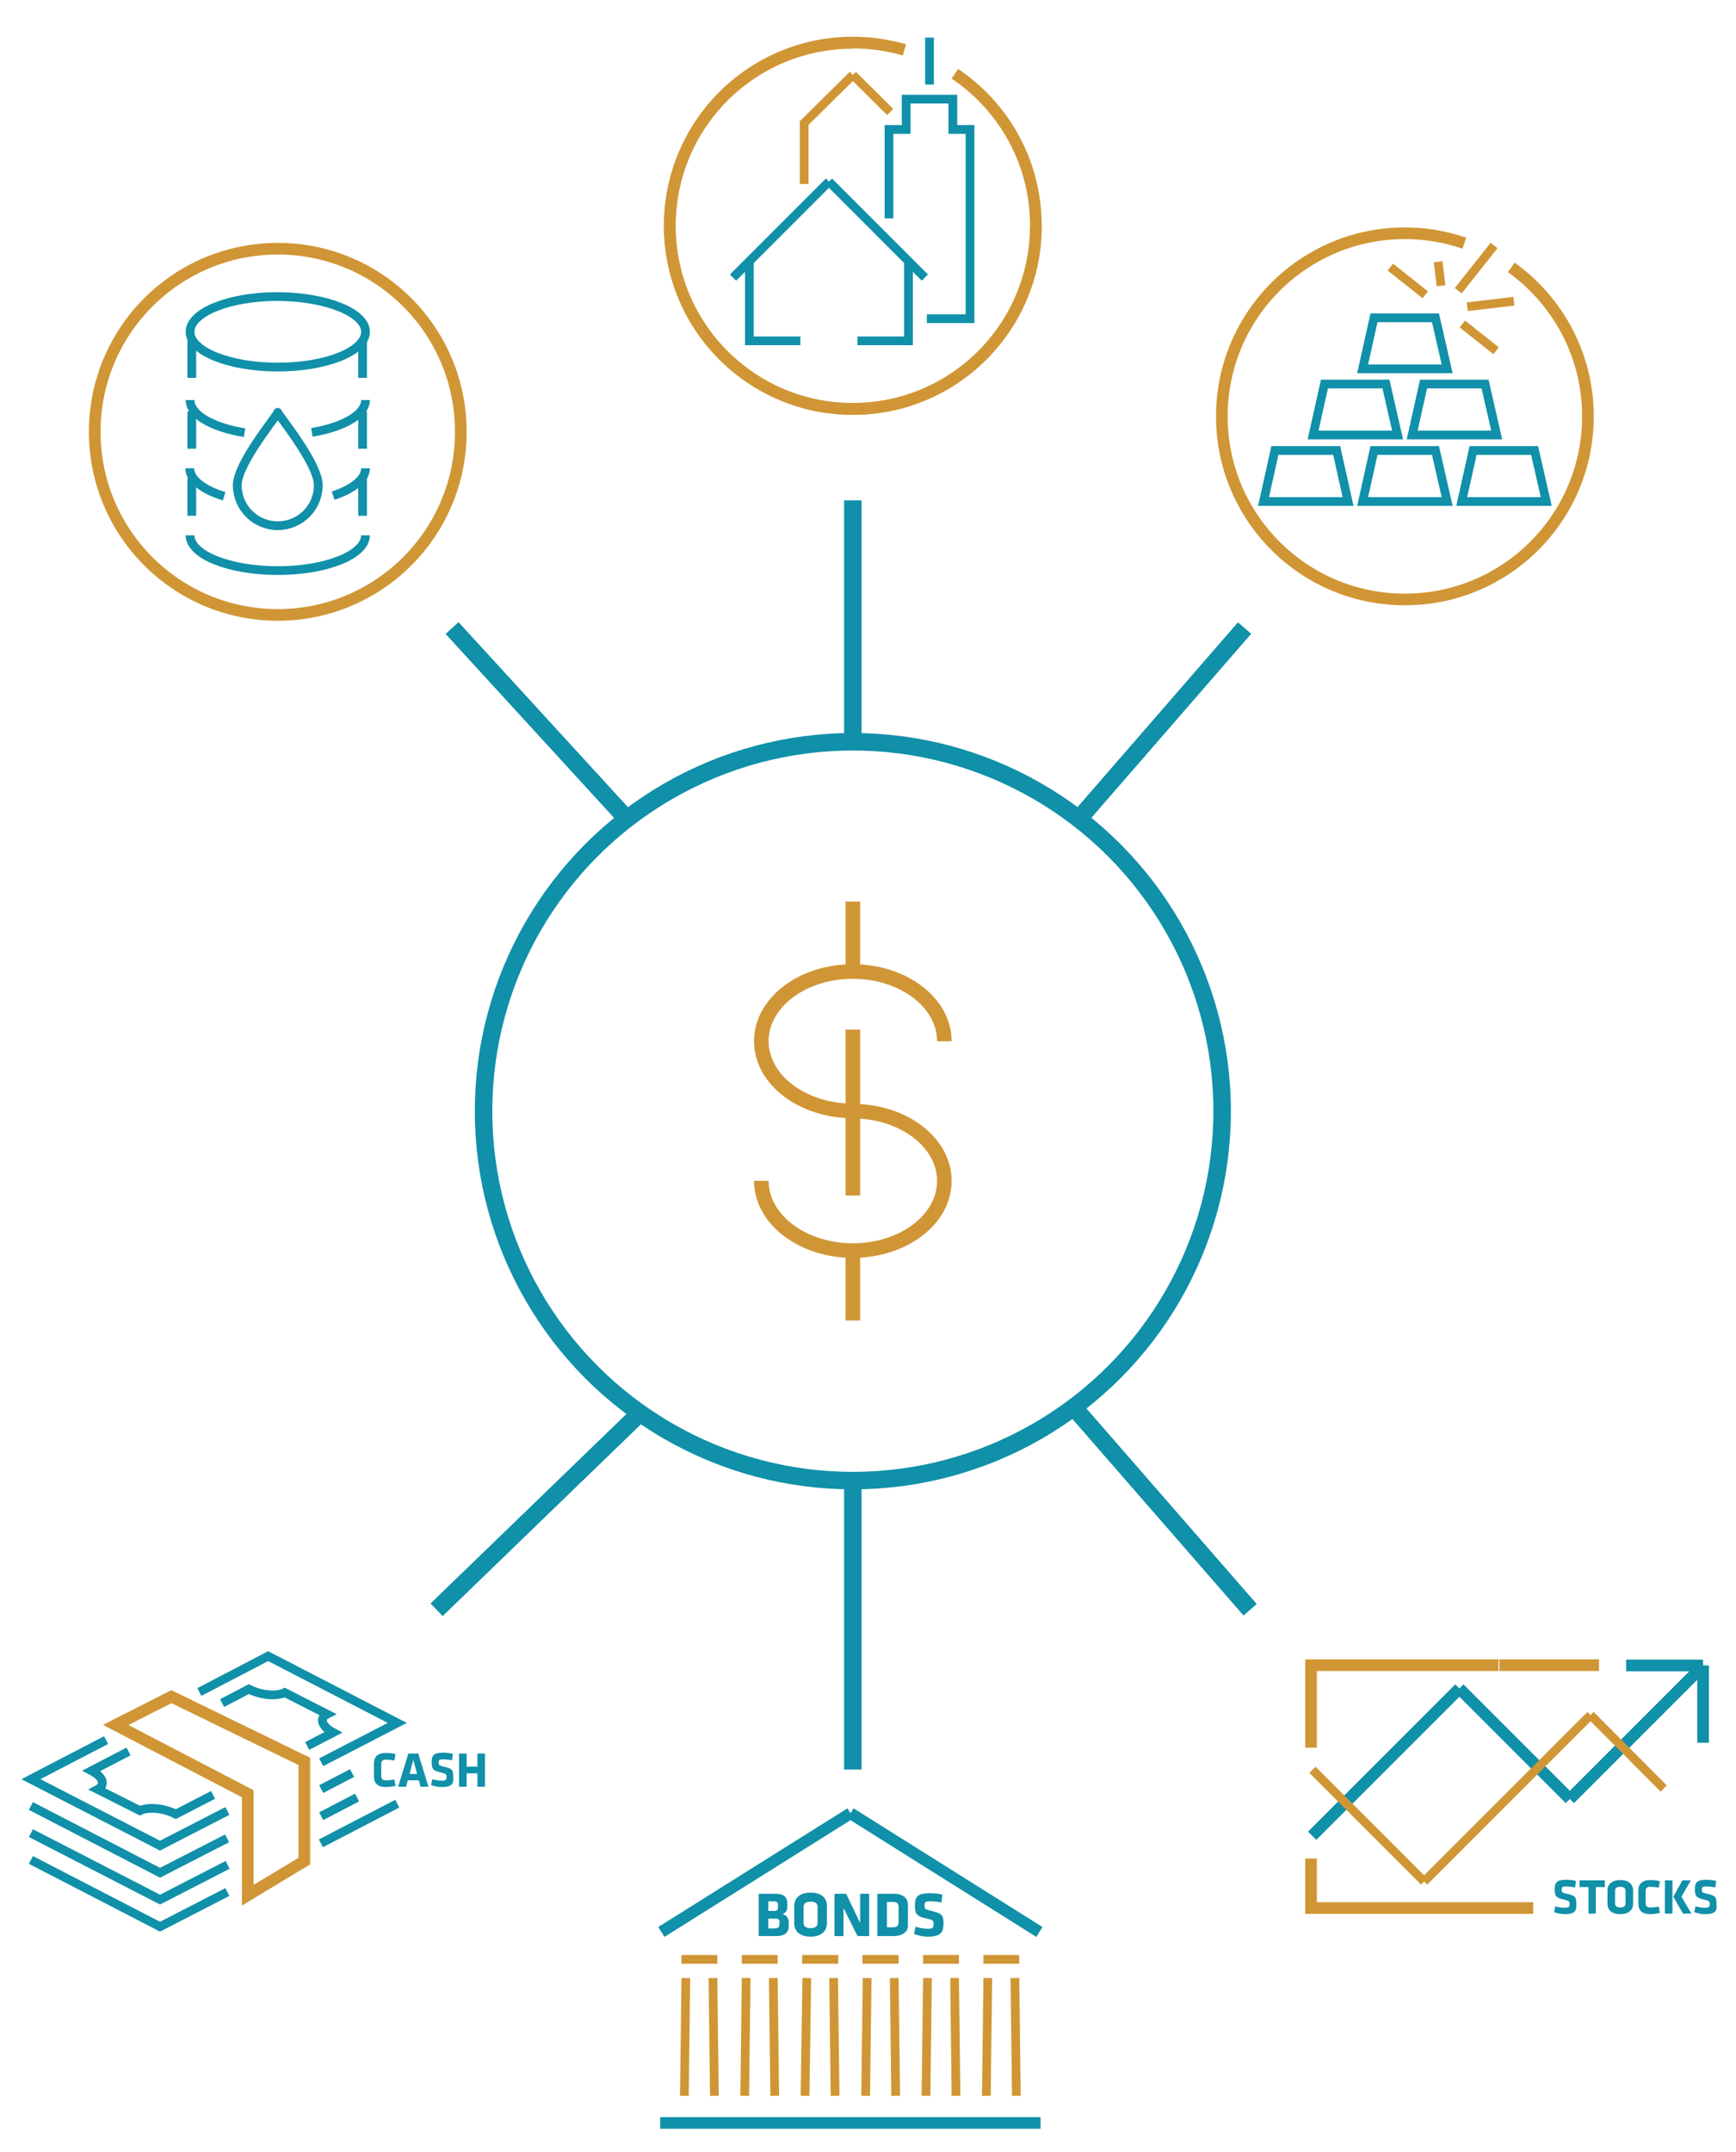 <?xml version="1.0" encoding="utf-8"?>
<!-- Generator: Adobe Illustrator 22.0.1, SVG Export Plug-In . SVG Version: 6.00 Build 0)  -->
<svg version="1.1" id="Layer_1" xmlns="http://www.w3.org/2000/svg" xmlns:xlink="http://www.w3.org/1999/xlink" x="0px" y="0px"
	 viewBox="0 0 595.6 738" style="enable-background:new 0 0 595.6 738;" xml:space="preserve">
<style type="text/css">
	.st0{fill:none;stroke:#D09635;stroke-width:4;stroke-miterlimit:10;}
	.st1{fill:none;stroke:#1090A9;stroke-width:3;stroke-miterlimit:10;}
	.st2{fill:none;stroke:#D09635;stroke-width:3;stroke-miterlimit:10;}
	.st3{fill:none;stroke:#B855AC;stroke-width:3;stroke-linecap:round;stroke-linejoin:round;stroke-miterlimit:10;}
	.st4{fill:#1090A9;}
	.st5{fill:none;stroke:#1090A9;stroke-width:4;stroke-miterlimit:10;}
	.st6{fill:none;stroke:#D09635;stroke-width:5;stroke-miterlimit:10;}
	.st7{fill:none;stroke:#1090A9;stroke-width:6;stroke-miterlimit:10;}
</style>
<path class="st0" d="M327.6,25.3c16.8,11.3,27.8,30.4,27.8,52.1c0,34.7-28.1,62.8-62.8,62.8c-34.7,0-62.8-28.1-62.8-62.8
	c0-34.7,28.1-62.8,62.8-62.8c6.1,0,12.1,0.9,17.7,2.5"/>
<line class="st1" x1="284.4" y1="62.3" x2="251.5" y2="95.2"/>
<line class="st1" x1="284.4" y1="62.3" x2="317.3" y2="95.2"/>
<polyline class="st1" points="257.1,89.9 257.1,116.9 274.6,116.9 "/>
<polyline class="st1" points="311.7,89.9 311.7,116.9 294.2,116.9 "/>
<polyline class="st2" points="292.6,25.7 275.9,42.2 275.9,63.1 "/>
<line class="st2" x1="305.4" y1="38.4" x2="292.6" y2="25.7"/>
<line class="st1" x1="318.9" y1="12.9" x2="318.9" y2="29"/>
<polyline class="st1" points="318,109.3 332.8,109.3 332.8,44.4 326.9,44.4 326.9,34 310.9,34 310.9,44.4 305,44.4 305,74.9 "/>
<path class="st0" d="M355.4,77.5c0,34.7-28.1,62.8-62.8,62.8c-34.7,0-62.8-28.1-62.8-62.8c0-34.7,28.1-62.8,62.8-62.8"/>
<path class="st0" d="M518.5,91.7c15.9,11.4,26.3,30,26.3,51.1c0,34.7-28.1,62.8-62.8,62.8c-34.7,0-62.8-28.1-62.8-62.8
	c0-34.7,28.1-62.8,62.8-62.8c7.1,0,14,1.2,20.4,3.4"/>
<polygon class="st1" points="496.5,126.5 467.5,126.5 471.4,109 492.5,109 "/>
<polygon class="st1" points="513.5,149.2 484.5,149.2 488.4,131.7 509.5,131.7 "/>
<polygon class="st1" points="479.5,149.2 450.5,149.2 454.4,131.7 475.5,131.7 "/>
<polygon class="st1" points="530.5,172 501.5,172 505.4,154.5 526.5,154.5 "/>
<polygon class="st1" points="496.5,172 467.5,172 471.4,154.5 492.5,154.5 "/>
<polygon class="st1" points="462.5,172 433.5,172 437.4,154.5 458.6,154.5 "/>
<line class="st2" x1="493.4" y1="89.8" x2="494.4" y2="98"/>
<line class="st2" x1="503.4" y1="105.2" x2="519.4" y2="103.3"/>
<line class="st2" x1="477" y1="91.6" x2="489" y2="101.1"/>
<line class="st2" x1="501.7" y1="111.1" x2="513.3" y2="120.3"/>
<line class="st2" x1="500.3" y1="99.7" x2="512.6" y2="84.2"/>
<path class="st3" d="M32.5,148.1c0-34.7,28.1-62.8,62.8-62.8c34.7,0,62.8,28.1,62.8,62.8c0,34.7-28.1,62.8-62.8,62.8
	C60.6,210.9,32.5,182.8,32.5,148.1z"/>
<path class="st0" d="M32.5,148.1c0-34.7,28.1-62.8,62.8-62.8c34.7,0,62.8,28.1,62.8,62.8c0,34.7-28.1,62.8-62.8,62.8
	C60.6,210.9,32.5,182.8,32.5,148.1z"/>
<g>
	<path class="st1" d="M76.9,170.2c-7.2-2.2-11.8-5.7-11.8-9.6"/>
	<path class="st1" d="M125.4,160.6c0,3.8-4.3,7.1-11.1,9.4"/>
	<path class="st1" d="M125.4,183.6c0,6.7-13.5,12.1-30.1,12.1c-16.6,0-30.1-5.4-30.1-12.1"/>
	<line class="st1" x1="65.8" y1="176.9" x2="65.8" y2="164"/>
	<line class="st1" x1="124.4" y1="176.9" x2="124.4" y2="164"/>
	<path class="st1" d="M125.4,113.8c0,6.7-13.5,12.1-30.1,12.1c-16.6,0-30.1-5.4-30.1-12.1c0-6.7,13.5-12.1,30.1-12.1
		C111.9,101.8,125.4,107.2,125.4,113.8z"/>
	<path class="st1" d="M83.9,148.4c-11-1.8-18.7-6.1-18.7-11.2"/>
	<path class="st1" d="M125.4,137.2c0,5-7.6,9.3-18.4,11.1"/>
	<line class="st1" x1="65.8" y1="129.6" x2="65.8" y2="116.8"/>
	<line class="st1" x1="124.4" y1="129.6" x2="124.4" y2="116.8"/>
	<line class="st1" x1="65.8" y1="153.9" x2="65.8" y2="141.1"/>
	<line class="st1" x1="124.4" y1="153.9" x2="124.4" y2="141.1"/>
	<path class="st1" d="M109.2,166.4c0,7.7-6.2,13.9-13.9,13.9s-13.9-6.2-13.9-13.9s14.6-25,13.9-25
		C94.6,141.3,109.2,158.7,109.2,166.4z"/>
</g>
<g>
	<path class="st4" d="M266.5,664h-6.2v-14.5h5.7c3,0,4.1,1.2,4.1,3.2v1.5c0,1-0.5,1.8-1.6,2.3c1.2,0.3,2.1,1.3,2.1,2.7v1.4
		C270.7,662.5,269.4,664,266.5,664z M266.9,653.1c0-0.6-0.4-1-1.3-1h-2v3.3h2c0.9,0,1.3-0.4,1.3-1V653.1z M267.5,659.2
		c0-0.8-0.5-1.2-1.4-1.2h-2.5v3.4h2c1,0,1.8-0.2,1.8-1.3V659.2z"/>
	<path class="st4" d="M283.7,659.7c0,2.2-1.5,4.5-5.6,4.5c-4.1,0-5.6-2.2-5.6-4.5v-6.1c0-2.2,1.5-4.5,5.6-4.5c4.1,0,5.6,2.2,5.6,4.5
		V659.7z M280.5,654c0-1.1-0.7-1.8-2.4-1.8s-2.4,0.7-2.4,1.8v5.5c0,1.1,0.7,1.8,2.4,1.8s2.4-0.7,2.4-1.8V654z"/>
	<path class="st4" d="M289.4,654.4v9.6h-3.1v-14.5h4l4.8,10v-10h3.1V664h-4L289.4,654.4z"/>
	<path class="st4" d="M306.6,664H301v-14.5h5.6c3.6,0,4.9,1.8,4.9,3.8v7C311.6,662.1,310.2,664,306.6,664z M308.3,654.1
		c0-1.1-0.4-1.8-2-1.8h-2v8.7h2c1.6,0,2-0.6,2-1.8V654.1z"/>
	<path class="st4" d="M318.3,664.2c-1.7,0-3.4-0.4-4.7-0.9l0.5-2.5c1.3,0.4,2.7,0.7,4.2,0.7c1.7,0,2-0.3,2-1.5c0-1.3-0.1-1.5-2.4-2
		c-3.5-0.8-4-1.5-4-4.6c0-2.9,1-4.1,5-4.1c1.3,0,2.8,0.1,4.4,0.5l-0.3,2.7c-1.7-0.3-2.7-0.4-4-0.4c-1.5,0-1.8,0.3-1.8,1.3
		c0,1.4,0.1,1.4,2.4,2c3.9,0.9,4.1,1.7,4.1,4.6C323.6,662.8,322.7,664.2,318.3,664.2z"/>
</g>
<line class="st5" x1="226.5" y1="728.1" x2="357" y2="728.1"/>
<line class="st5" x1="226.9" y1="662.6" x2="291.8" y2="621.9"/>
<line class="st5" x1="356.6" y1="662.6" x2="291.8" y2="621.9"/>
<g>
	<g>
		<line class="st2" x1="235.3" y1="678.4" x2="234.8" y2="718.8"/>
		<line class="st2" x1="244.6" y1="678.4" x2="245.1" y2="718.8"/>
	</g>
	<line class="st2" x1="233.8" y1="672" x2="246.1" y2="672"/>
</g>
<g>
	<g>
		<line class="st2" x1="256" y1="678.4" x2="255.5" y2="718.8"/>
		<line class="st2" x1="265.3" y1="678.4" x2="265.8" y2="718.8"/>
	</g>
	<line class="st2" x1="254.5" y1="672" x2="266.8" y2="672"/>
</g>
<g>
	<g>
		<line class="st2" x1="276.8" y1="678.4" x2="276.2" y2="718.8"/>
		<line class="st2" x1="286" y1="678.4" x2="286.5" y2="718.8"/>
	</g>
	<line class="st2" x1="275.2" y1="672" x2="287.6" y2="672"/>
</g>
<g>
	<g>
		<line class="st2" x1="297.5" y1="678.4" x2="297" y2="718.8"/>
		<line class="st2" x1="306.8" y1="678.4" x2="307.3" y2="718.8"/>
	</g>
	<line class="st2" x1="295.9" y1="672" x2="308.3" y2="672"/>
</g>
<g>
	<g>
		<line class="st2" x1="318.2" y1="678.4" x2="317.7" y2="718.8"/>
		<line class="st2" x1="327.5" y1="678.4" x2="328" y2="718.8"/>
	</g>
	<line class="st2" x1="316.7" y1="672" x2="329" y2="672"/>
</g>
<g>
	<line class="st2" x1="338.9" y1="678.4" x2="338.4" y2="718.8"/>
	<line class="st2" x1="348.2" y1="678.4" x2="348.7" y2="718.8"/>
</g>
<line class="st2" x1="337.4" y1="672" x2="349.7" y2="672"/>
<g>
	<path class="st4" d="M536.9,656.5c-1.3,0-2.7-0.3-3.7-0.7l0.4-2c1,0.3,2.1,0.5,3.3,0.5c1.3,0,1.6-0.3,1.6-1.2c0-1-0.1-1.1-1.9-1.6
		c-2.7-0.6-3.2-1.1-3.2-3.6c0-2.3,0.8-3.2,3.9-3.2c1,0,2.2,0.1,3.4,0.4l-0.3,2.2c-1.3-0.2-2.1-0.3-3.2-0.3c-1.1,0-1.4,0.2-1.4,1
		c0,1.1,0.1,1.1,1.8,1.5c3.1,0.7,3.2,1.3,3.2,3.6C541,655.3,540.3,656.5,536.9,656.5z"/>
	<path class="st4" d="M547.5,647.2v9.1H545v-9.1h-3.1v-2.3h8.7v2.3H547.5z"/>
	<path class="st4" d="M560.3,653c0,1.7-1.2,3.5-4.4,3.5c-3.2,0-4.4-1.8-4.4-3.5v-4.7c0-1.7,1.2-3.5,4.4-3.5c3.2,0,4.4,1.8,4.4,3.5
		V653z M557.7,648.5c0-0.9-0.6-1.4-1.8-1.4c-1.3,0-1.8,0.5-1.8,1.4v4.3c0,0.9,0.6,1.4,1.8,1.4c1.3,0,1.8-0.5,1.8-1.4V648.5z"/>
	<path class="st4" d="M564.6,652.6c0,1,0.3,1.6,1.6,1.6c0.8,0,1.9-0.1,2.9-0.3l0.4,2.2c-1.1,0.2-2.2,0.4-3.3,0.4
		c-2.9,0-4.1-1.4-4.1-3.5v-4.7c0-2.1,1.3-3.5,4.1-3.5c1.1,0,2.2,0.1,3.3,0.4l-0.4,2.2c-1-0.2-2.1-0.3-2.9-0.3
		c-1.3,0-1.6,0.6-1.6,1.6V652.6z"/>
	<path class="st4" d="M571.2,644.9h2.6v11.4h-2.6V644.9z M574.1,650.5l3.1-5.6h2.9l-3.2,5.6l3.4,5.8h-2.9L574.1,650.5z"/>
	<path class="st4" d="M585,656.5c-1.3,0-2.7-0.3-3.7-0.7l0.4-2c1,0.3,2.1,0.5,3.3,0.5c1.3,0,1.6-0.3,1.6-1.2c0-1-0.1-1.1-1.9-1.6
		c-2.7-0.6-3.2-1.1-3.2-3.6c0-2.3,0.8-3.2,3.9-3.2c1,0,2.2,0.1,3.4,0.4l-0.3,2.2c-1.3-0.2-2.1-0.3-3.2-0.3c-1.1,0-1.4,0.2-1.4,1
		c0,1.1,0.1,1.1,1.8,1.5c3.1,0.7,3.2,1.3,3.2,3.6C589.2,655.3,588.5,656.5,585,656.5z"/>
</g>
<line class="st5" x1="450.2" y1="629.6" x2="500.7" y2="579.1"/>
<g>
	<line class="st5" x1="557.9" y1="571.2" x2="584.3" y2="571.2"/>
	<line class="st5" x1="584.3" y1="571.2" x2="584.3" y2="597.7"/>
</g>
<line class="st5" x1="538.6" y1="617" x2="584.3" y2="571.3"/>
<line class="st5" x1="538.6" y1="617" x2="500.7" y2="579.1"/>
<g>
	<line class="st2" x1="570.8" y1="613.4" x2="545.7" y2="588.2"/>
	<line class="st2" x1="488.6" y1="645.3" x2="450.3" y2="607"/>
	<line class="st2" x1="488.6" y1="645.3" x2="545.7" y2="588.2"/>
</g>
<polyline class="st0" points="449.8,637.4 449.8,654.4 526,654.4 "/>
<polyline class="st0" points="514.1,571.1 449.8,571.1 449.8,599.4 "/>
<line class="st0" x1="548.6" y1="571.1" x2="514.4" y2="571.1"/>
<g>
	<path class="st4" d="M130.8,609c0,1,0.3,1.6,1.6,1.6c0.8,0,1.9-0.1,2.9-0.3l0.4,2.2c-1.1,0.2-2.2,0.4-3.3,0.4
		c-2.9,0-4.1-1.4-4.1-3.5v-4.7c0-2.1,1.3-3.5,4.1-3.5c1.1,0,2.2,0.1,3.3,0.4l-0.4,2.2c-1-0.2-2.1-0.3-2.9-0.3
		c-1.3,0-1.6,0.6-1.6,1.6V609z"/>
	<path class="st4" d="M147,612.8h-2.7l-0.6-2.2h-3.8l-0.6,2.2h-2.7l3.5-11.4h3.4L147,612.8z M140.5,608.4h2.6l-1.3-4.8L140.5,608.4z
		"/>
	<path class="st4" d="M151.6,612.9c-1.3,0-2.7-0.3-3.7-0.7l0.4-2c1,0.3,2.1,0.5,3.3,0.5c1.3,0,1.6-0.3,1.6-1.2c0-1-0.1-1.1-1.9-1.6
		c-2.7-0.6-3.2-1.1-3.2-3.6c0-2.3,0.8-3.2,3.9-3.2c1,0,2.2,0.1,3.4,0.4l-0.3,2.2c-1.3-0.2-2.1-0.3-3.2-0.3c-1.1,0-1.4,0.2-1.4,1
		c0,1.1,0.1,1.1,1.8,1.5c3.1,0.7,3.2,1.3,3.2,3.6C155.7,611.8,155,612.9,151.6,612.9z"/>
	<path class="st4" d="M163.8,612.8v-4.6h-3.7v4.6h-2.6v-11.4h2.6v4.5h3.7v-4.5h2.6v11.4H163.8z"/>
</g>
<polyline class="st1" points="110.2,604.4 136.3,590.9 92,568 68.4,580.3 "/>
<polyline class="st1" points="36.4,596.8 10.6,610.2 54.9,633 78,621.1 "/>
<line class="st1" x1="110.2" y1="613.6" x2="120.8" y2="608.1"/>
<polyline class="st1" points="10.6,619.4 54.9,642.3 77.9,630.5 "/>
<line class="st1" x1="110.2" y1="622.9" x2="122.5" y2="616.5"/>
<polyline class="st1" points="10.6,628.7 54.9,651.5 77.7,639.8 78.1,639.6 "/>
<line class="st1" x1="110.1" y1="632.2" x2="136.3" y2="618.6"/>
<polyline class="st1" points="10.6,637.9 54.9,660.8 78,648.9 "/>
<path class="st1" d="M105.4,598.8l8.9-4.6c-3.9-2.1-4.9-4.9-2.1-6.3l-14.5-7.4c-2.9,1.4-8.3,0.9-12.3-1.2l-9.2,4.8"/>
<path class="st1" d="M44.1,600.7l-12.7,6.6c4,2.1,4.9,4.9,2.1,6.4L48,621c2.8-1.4,8.3-0.9,12.3,1.2l12.8-6.6"/>
<polygon class="st0" points="104.4,604.1 58.8,581.9 39.7,591.6 85,615.2 85,650 104.4,638.3 "/>
<path class="st6" d="M292.6,309.2v24 M292.6,353.1V410 M292.6,429v23.9 M261.2,405c0,13.2,14.1,23.9,31.4,23.9
	c17.4,0,31.4-10.7,31.4-23.9c0-13.2-14.1-23.9-31.4-23.9 M324,357.1c0-13.2-14.1-23.9-31.4-23.9c-17.4,0-31.4,10.7-31.4,23.9
	s14.1,23.9,31.4,23.9"/>
<circle class="st7" cx="292.6" cy="381.1" r="126.7"/>
<line class="st7" x1="215.1" y1="280.9" x2="155.1" y2="215.4"/>
<line class="st7" x1="292.6" y1="254.4" x2="292.6" y2="171.6"/>
<line class="st7" x1="370.1" y1="280.9" x2="427" y2="215.4"/>
<line class="st7" x1="219.6" y1="484.6" x2="149.8" y2="552.1"/>
<line class="st7" x1="292.6" y1="507.7" x2="292.6" y2="606.9"/>
<line class="st7" x1="370.1" y1="484.6" x2="428.9" y2="552.1"/>
</svg>
